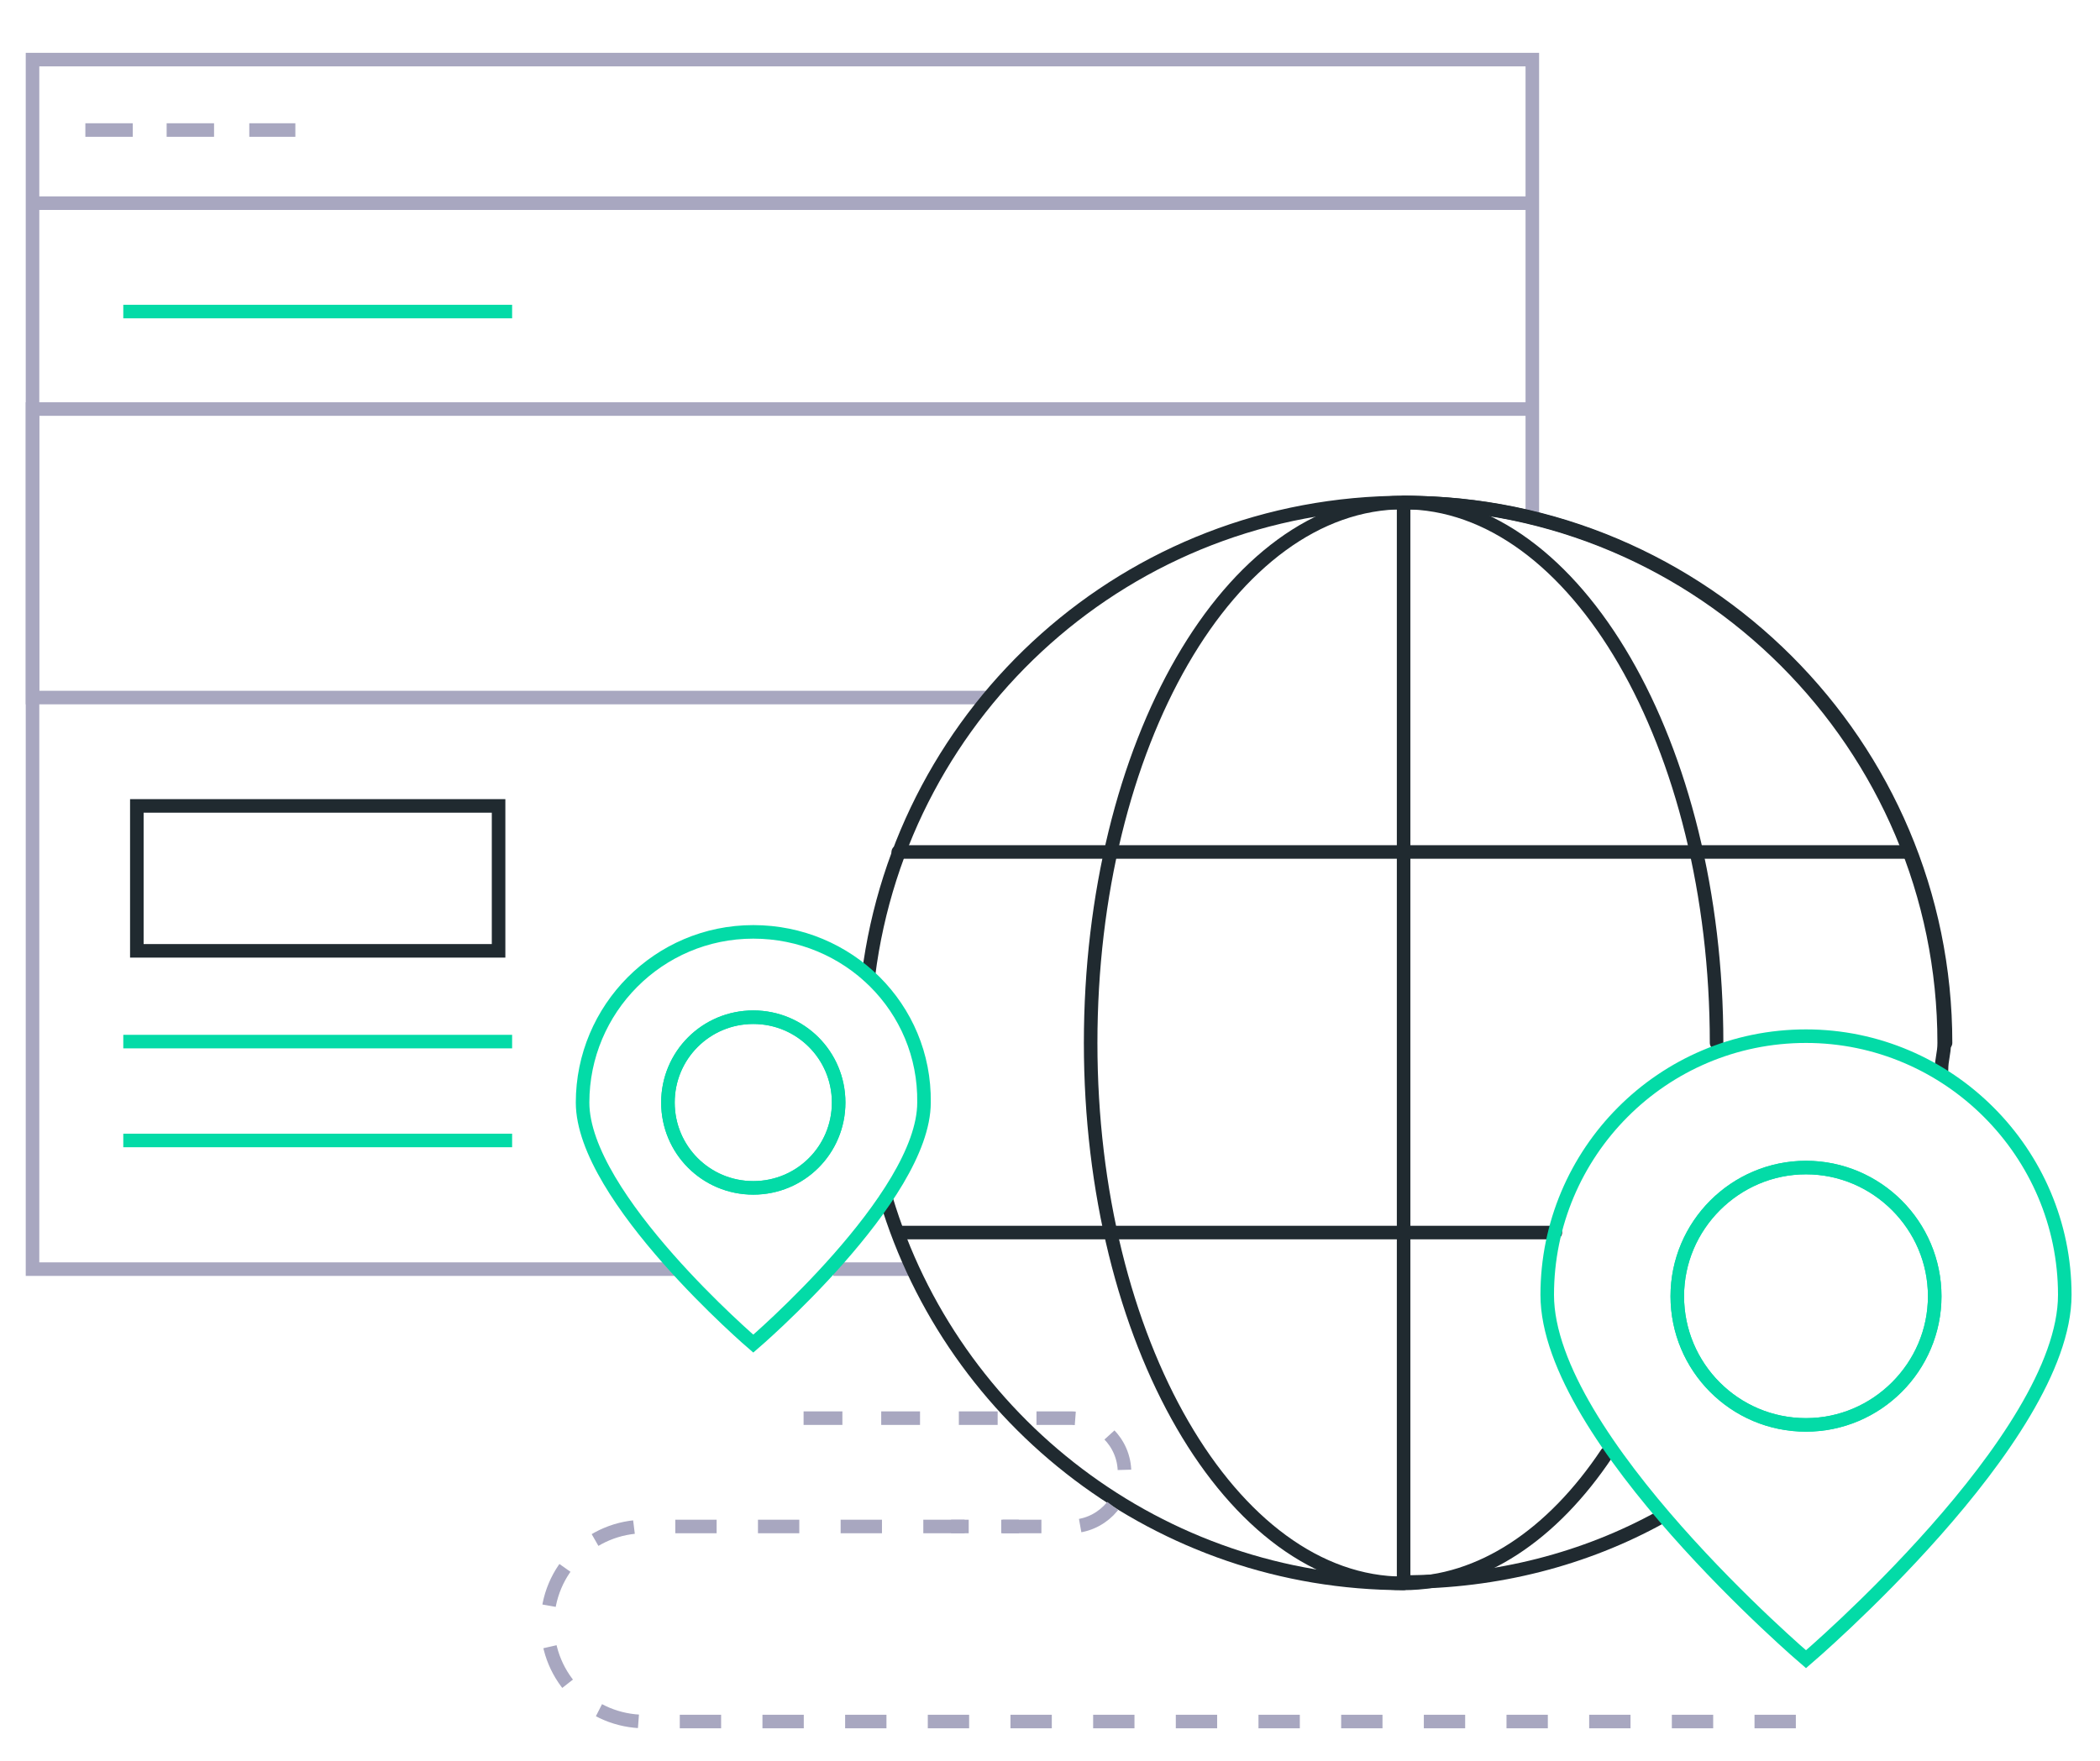 <?xml version="1.0" encoding="utf-8"?>
<!-- Generator: Adobe Illustrator 19.2.1, SVG Export Plug-In . SVG Version: 6.00 Build 0)  -->
<svg version="1.1" id="Layer_1" xmlns="http://www.w3.org/2000/svg" xmlns:xlink="http://www.w3.org/1999/xlink" x="0px" y="0px"
	 viewBox="0 0 155 130" style="enable-background:new 0 0 155 130;" xml:space="preserve">
<style type="text/css">
	.st0{fill:none;stroke:#A8A7C0;stroke-miterlimit:10;}
	.st1{fill:none;stroke:#03DBA7;stroke-linejoin:bevel;}
	.st2{fill:none;stroke:#202A30;stroke-miterlimit:10;}
	.st3{fill:none;stroke:#202A30;stroke-linecap:round;stroke-linejoin:round;}
	.st4{fill:none;stroke:#03DBA7;}
	.st5{fill:none;stroke:#03DBA7;stroke-miterlimit:10;}
	.st6{fill:none;stroke:#A8A7C0;stroke-miterlimit:10;stroke-dasharray:3.051,3.051;}
	.st7{fill:none;stroke:#A8A7C0;stroke-miterlimit:10;stroke-dasharray:2.865,2.865;}
</style>
<g>
	<g>
		<g>
			<polyline class="st0" points="49.9,93.7 2.4,93.7 2.4,4.4 113.1,4.4 113.1,37.9 			"/>
			<line class="st0" x1="61.5" y1="93.7" x2="67.3" y2="93.7"/>
			<line class="st0" x1="6.3" y1="9.6" x2="9.8" y2="9.6"/>
			<line class="st0" x1="12.3" y1="9.6" x2="15.8" y2="9.6"/>
			<line class="st0" x1="18.4" y1="9.6" x2="21.8" y2="9.6"/>
		</g>
		<g>
			<g>
				<g>
					<line class="st1" x1="9.1" y1="76.9" x2="37.8" y2="76.9"/>
					<line class="st1" x1="9.1" y1="84.2" x2="37.8" y2="84.2"/>
				</g>
				<rect x="10.1" y="59.5" class="st2" width="26.7" height="10.7"/>
			</g>
		</g>
		<polyline class="st0" points="113.1,30.2 2.4,30.2 2.4,51.5 73,51.5 		"/>
		<g>
			<line class="st1" x1="9.1" y1="23" x2="37.8" y2="23"/>
		</g>
		<path class="st0" d="M112.7,37.9"/>
	</g>
	<g>
		<g>
			<g>
				<path class="st3" d="M64.1,72c2.5-19.7,19.2-34.9,39.6-34.9c22,0,39.9,17.9,39.9,39.9"/>
				<path class="st3" d="M103.6,116.9c-18,0-33.3-12-38.2-28.4"/>
				<path class="st3" d="M118.6,107.3c-4,6-9.3,9.6-15,9.6C90.9,116.9,80.5,99,80.5,77s10.3-39.9,23.1-39.9
					c12.7,0,23.1,17.9,23.1,39.9"/>
				<path class="st3" d="M143.3,79c0-0.8,0.2-1.2,0.2-2c0-22-17.9-39.9-39.9-39.9v79.7c6.9,0,13.4-1.7,19-4.8"/>
				<line class="st3" x1="66.3" y1="91" x2="114.8" y2="91"/>
				<line class="st3" x1="140.9" y1="62.9" x2="66.3" y2="62.9"/>
			</g>
		</g>
		<g>
			<path class="st4" d="M133.3,76.5c-10.6,0-19.1,8.6-19.1,19.1c0,10.6,19.1,26.9,19.1,26.9s19.1-16.3,19.1-26.9
				C152.4,85.1,143.8,76.5,133.3,76.5z M133.3,105.2c-5.3,0-9.5-4.3-9.5-9.5s4.3-9.5,9.5-9.5s9.5,4.3,9.5,9.5
				C142.8,100.9,138.5,105.2,133.3,105.2z"/>
			<circle class="st5" cx="133.3" cy="95.7" r="9.5"/>
		</g>
		<g>
			<g>
				<g>
					<line class="st0" x1="75.2" y1="112.7" x2="73.9" y2="112.7"/>
					<path class="st6" d="M71.2,112.7H47.6c-4,0-7.2,3.2-7.2,7.2s3.2,7.2,7.2,7.2h85.6"/>
				</g>
				<g>
					<line class="st0" x1="70.2" y1="112.7" x2="71.5" y2="112.7"/>
					<path class="st7" d="M74,112.7h5c2.2,0,4-1.8,4-4s-1.8-4-4-4H57.7"/>
				</g>
			</g>
			<g>
				<path class="st4" d="M55.6,68.8c-7,0-12.6,5.7-12.6,12.6c0,7,12.6,17.8,12.6,17.8s12.6-10.8,12.6-17.8
					C68.3,74.4,62.6,68.8,55.6,68.8z M55.6,87.7c-3.5,0-6.3-2.8-6.3-6.3s2.8-6.3,6.3-6.3s6.3,2.8,6.3,6.3
					C61.9,84.9,59.1,87.7,55.6,87.7z"/>
				<circle class="st5" cx="55.6" cy="81.4" r="6.3"/>
			</g>
		</g>
	</g>
	<line class="st0" x1="113.1" y1="15" x2="2.4" y2="15"/>
</g>
</svg>
